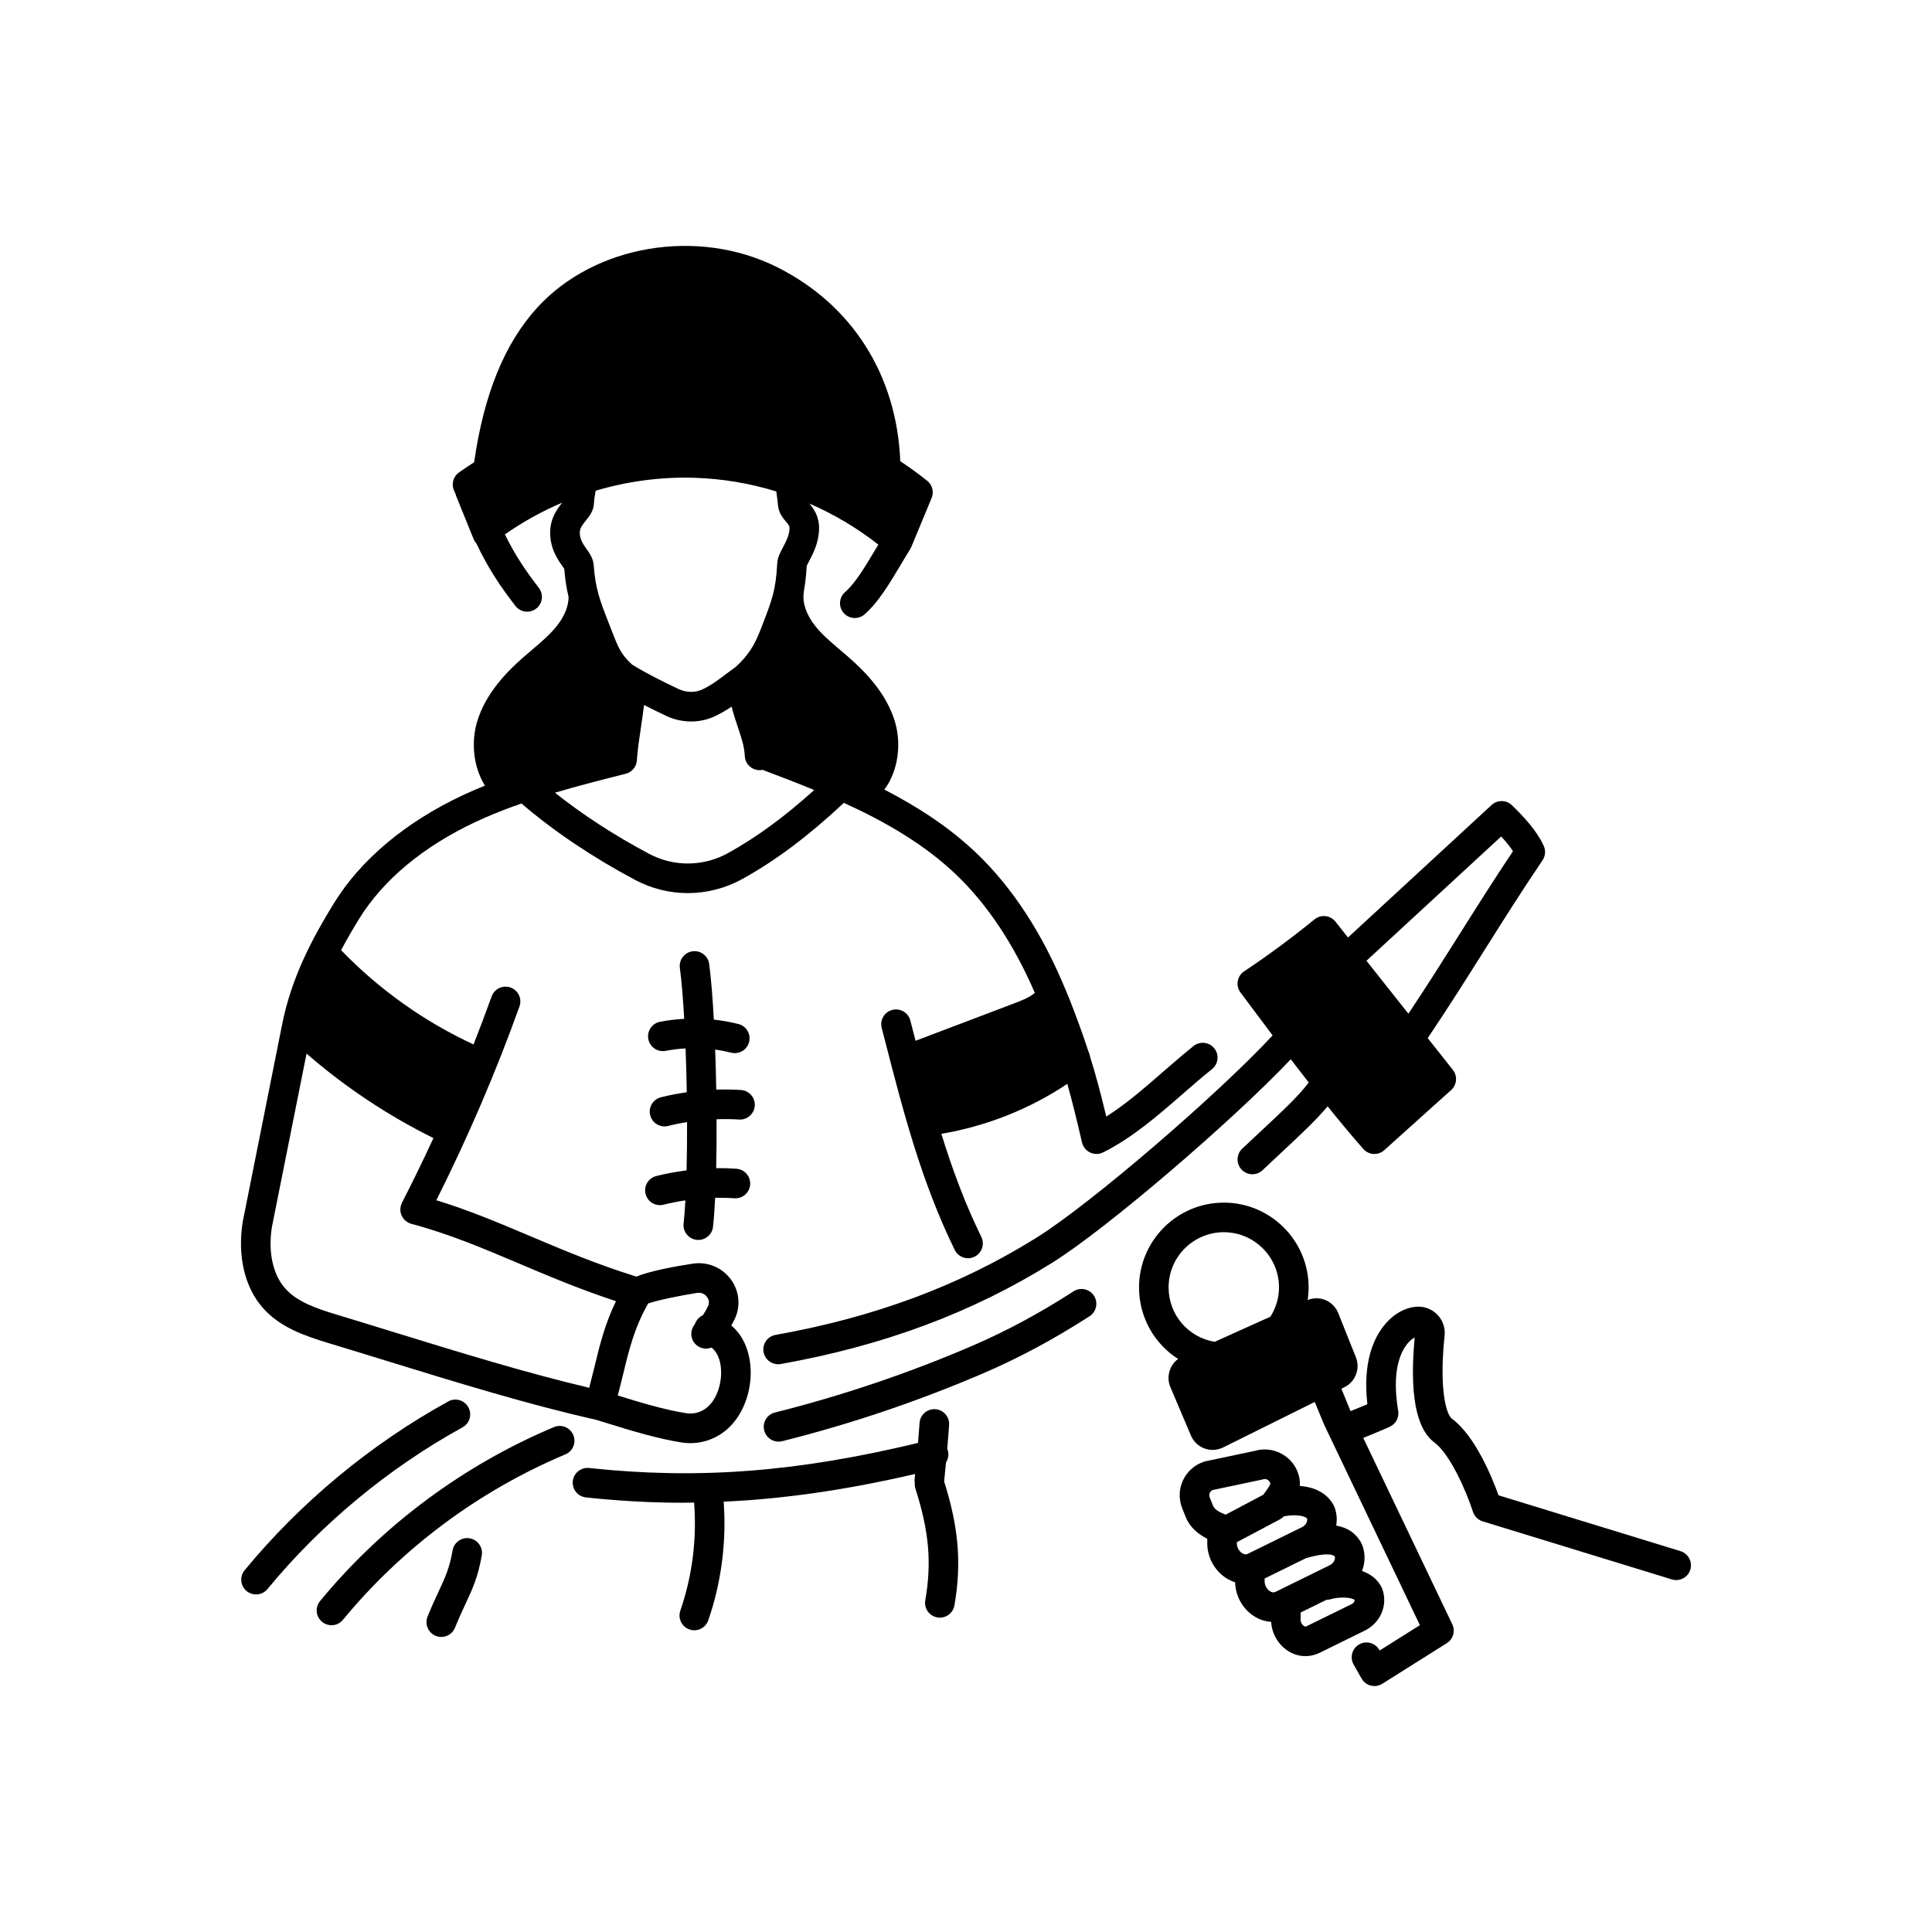 <?xml version="1.0" encoding="UTF-8"?>
<!-- Uploaded to: ICON Repo, www.svgrepo.com, Generator: ICON Repo Mixer Tools -->
<svg fill="#000000" width="800px" height="800px" version="1.1" viewBox="144 144 512 512" xmlns="http://www.w3.org/2000/svg">
 <g>
  <path d="m231.25 499.99c4.805 1.449 9.801 2.988 14.906 4.562 18.723 5.769 38.074 11.738 55.75 15.691 0.938 0.285 1.934 0.594 2.984 0.918 5.941 1.84 13.332 4.129 19.832 5.121 0.742 0.113 1.484 0.168 2.227 0.168 4.109 0 8.062-1.719 10.887-4.805l0.152-0.168c3.773-4.137 5.633-10.719 4.738-16.77-0.59-3.969-2.316-7.25-4.93-9.445 0.297-0.527 0.594-1.055 0.875-1.633 1.668-3.441 1.285-7.5-0.996-10.59-2.332-3.16-6.199-4.75-10.078-4.16-5.18 0.797-11.375 1.973-14.961 3.43-10.496-3.266-19.461-7.051-28.125-10.723-8.301-3.516-16.219-6.863-24.879-9.512 8.34-16.617 15.754-33.863 22.035-51.355 0.734-2.035-0.324-4.281-2.363-5.016-2.031-0.738-4.281 0.324-5.016 2.363-1.531 4.258-3.137 8.496-4.797 12.719-13.039-6.023-25.121-14.637-35.098-24.984 1.555-2.922 3.168-5.688 4.754-8.262 6.328-10.281 16.941-19.145 30.695-25.629 3.383-1.594 6.863-3.004 10.398-4.293 0.371-0.078 0.734-0.195 1.074-0.375 0.301-0.105 0.598-0.211 0.898-0.316 0.043 0.039 0.074 0.086 0.117 0.125 8.613 7.356 18.699 14.129 29.977 20.133 4.379 2.332 9.172 3.496 13.969 3.496 5.012 0 10.027-1.27 14.586-3.809 8.91-4.961 17.445-11.379 26.77-20.109 10.797 4.922 21.27 10.902 29.777 19.039 8.273 7.91 15.262 18.445 20.836 31.316-1.426 1.238-3.356 2.004-6.289 3.094l-25.32 9.602c-0.227-0.883-0.457-1.758-0.684-2.644l-0.699-2.719c-0.539-2.098-2.684-3.356-4.773-2.816-2.098 0.539-3.359 2.68-2.816 4.773l0.699 2.719c5.027 19.527 9.777 37.977 18.652 56.117 0.68 1.391 2.074 2.199 3.527 2.199 0.578 0 1.164-0.129 1.719-0.398 1.945-0.953 2.75-3.301 1.801-5.246-4.363-8.918-7.707-18.012-10.594-27.32 11.93-2.035 23.332-6.535 33.383-13.242 1.277 4.523 2.465 9.363 3.898 15.547 0.004 0.02 0.016 0.039 0.02 0.059 0.02 0.078 0.051 0.152 0.074 0.23 0.051 0.168 0.109 0.332 0.184 0.484 0.012 0.027 0.02 0.055 0.031 0.082 0.016 0.031 0.039 0.051 0.055 0.078 0.16 0.305 0.348 0.59 0.574 0.836 0.008 0.012 0.02 0.02 0.031 0.027 0.219 0.23 0.465 0.426 0.73 0.598 0.047 0.031 0.09 0.062 0.137 0.09 0.27 0.156 0.555 0.281 0.852 0.371 0.059 0.016 0.113 0.031 0.172 0.043 0.309 0.078 0.625 0.133 0.953 0.133h0.004 0.004c0.301 0 0.602-0.035 0.898-0.105 0.281-0.066 0.547-0.168 0.797-0.285 0.016-0.008 0.031-0.008 0.043-0.016 7.711-3.832 14.461-9.703 20.988-15.387 2.582-2.246 5.25-4.566 7.898-6.688 1.691-1.355 1.965-3.82 0.609-5.512-1.355-1.691-3.82-1.961-5.512-0.609-2.773 2.223-5.504 4.598-8.145 6.894-5.035 4.383-9.852 8.559-14.969 11.793-1.469-6.125-2.762-11-4.316-15.934-0.039-0.172-0.039-0.344-0.102-0.512l-0.473-1.285c-1.328-4.074-2.871-8.297-4.867-13.406-0.223-0.566-0.465-1.102-0.691-1.66l-0.234-0.629c-0.035-0.094-0.098-0.168-0.137-0.254-6.129-14.836-14.023-26.984-23.531-36.078-7.262-6.945-15.68-12.363-24.457-16.891 3.793-5.117 4.473-12.234 2.848-17.824-2.266-7.793-8.156-13.617-12.391-17.32-0.715-0.625-1.441-1.242-2.168-1.859-2.481-2.106-4.828-4.094-6.66-6.418-2.332-2.949-3.418-6.16-2.984-8.812 0.02-0.117 0.012-0.234 0.023-0.352 0.352-1.945 0.605-4.078 0.754-6.711 0.121-0.285 0.402-0.816 0.617-1.223 1.023-1.93 2.574-4.848 2.656-8.508 0.078-3.394-1.465-5.465-2.547-6.766 6.5 2.82 12.648 6.469 18.258 10.875-0.266 0.441-0.543 0.887-0.805 1.328-2.734 4.582-5.32 8.91-8.008 11.242-1.633 1.422-1.809 3.898-0.387 5.531 0.777 0.891 1.863 1.348 2.961 1.348 0.91 0 1.828-0.316 2.57-0.961 3.633-3.16 6.527-8.008 9.594-13.145 0.824-1.379 1.656-2.777 2.516-4.156 0.074-0.117 0.121-0.242 0.18-0.363 0.035-0.07 0.086-0.133 0.117-0.207l5.379-12.973c0.668-1.613 0.191-3.477-1.176-4.566-2.297-1.836-4.684-3.562-7.133-5.188-0.906-22.762-12.727-41.461-32.621-51.414-21.09-10.555-48.438-5.93-63.621 10.754-8.637 9.496-14.094 22.891-16.688 40.938-1.332 0.863-2.664 1.758-3.992 2.684-1.543 1.078-2.102 3.098-1.336 4.816l0.375 0.84c0.043 0.168 0.078 0.336 0.145 0.5l4.688 11.562c0.176 0.434 0.434 0.805 0.73 1.137 3.16 6.684 6.426 11.477 10.332 16.543 0.773 1.004 1.934 1.527 3.106 1.527 0.836 0 1.676-0.266 2.391-0.816 1.715-1.32 2.035-3.781 0.711-5.5-3.402-4.414-6.269-8.594-8.996-14.168 4.766-3.336 9.859-6.148 15.18-8.406-1.211 1.504-3.082 3.949-3.18 7.609-0.117 4.438 1.977 7.418 3.231 9.199 0.16 0.23 0.367 0.52 0.5 0.727 0.227 2.891 0.617 5.242 1.141 7.414 0.016 2.41-1.055 5.113-3.066 7.66-1.836 2.324-4.18 4.312-6.66 6.418-0.727 0.617-1.453 1.234-2.164 1.855-4.234 3.703-10.125 9.527-12.395 17.324-1.516 5.215-1.023 11.758 2.129 16.77-2.027 0.828-4.047 1.688-6.035 2.625-15.137 7.137-26.906 17.031-34.031 28.613-5.43 8.82-11.316 19.594-13.785 32.551l-10.348 51.824c-1.438 9.078 0.535 17.422 5.418 22.887 4.539 5.074 10.871 7.289 17.508 9.293zm105.8-129.97c-6.586 3.668-14.453 3.758-21.055 0.238-9.219-4.906-17.578-10.344-24.926-16.184 6.234-1.848 12.543-3.453 18.758-5.023 1.645-0.418 2.836-1.844 2.949-3.539 0.191-2.887 0.652-5.922 1.137-9.141 0.273-1.828 0.539-3.684 0.77-5.539 1.934 0.988 3.879 1.938 5.781 2.844 2.141 1.016 4.422 1.527 6.684 1.527 2.223 0 4.43-0.492 6.473-1.473 1.645-0.793 3.008-1.617 4.269-2.473 0.461 1.91 1.059 3.699 1.629 5.375 0.906 2.684 1.762 5.215 1.859 7.695 0.082 2.113 1.82 3.769 3.914 3.769 0.051 0 0.102 0 0.156-0.004 0.215-0.008 0.422-0.047 0.625-0.086 4.473 1.695 9.078 3.453 13.703 5.356-7.887 7.113-15.184 12.457-22.727 16.656zm-9.051-99.402c7.402 0.227 14.711 1.465 21.73 3.617 0.18 1.238 0.336 2.481 0.449 3.699 0.184 2.012 1.344 3.387 2.109 4.293 0.789 0.938 0.961 1.195 0.945 1.824-0.043 1.801-0.949 3.508-1.746 5.012-0.734 1.383-1.43 2.691-1.508 4.203-0.379 7.156-1.383 9.75-4.066 16.684l-0.301 0.785c-1.75 4.519-3.449 7.082-6.672 10.031-0.953 0.676-1.812 1.328-2.644 1.953-2.078 1.57-3.715 2.809-6.082 3.949-1.941 0.934-4.328 0.91-6.391-0.07-4.16-1.977-8.527-4.129-12.324-6.488-2.992-2.766-3.68-4.551-5.449-9.121l-0.812-2.09c-2.227-5.711-3.453-8.859-3.902-15.168-0.121-1.723-1.051-3.043-1.871-4.211-0.953-1.355-1.852-2.633-1.805-4.477 0.031-1.082 0.621-1.871 1.582-3.062 0.898-1.117 2.019-2.504 2.148-4.434 0.086-1.277 0.137-1.574 0.27-2.367 0.051-0.301 0.113-0.676 0.184-1.129 8.445-2.512 17.281-3.707 26.156-3.434zm0.785 216.01c1.492-0.223 2.352 0.758 2.582 1.066 0.328 0.449 0.801 1.371 0.25 2.516-0.426 0.879-0.875 1.648-1.332 2.32-0.852 0.402-1.469 1.062-1.777 1.602-0.164 0.285-0.285 0.559-0.383 0.824-1.199 1.422-1.258 3.539-0.027 5.019 0.777 0.938 1.895 1.422 3.019 1.422 0.484 0 0.969-0.098 1.43-0.281 1.664 1.246 2.238 3.461 2.426 4.734 0.547 3.695-0.594 7.945-2.758 10.32l-0.148 0.16c-1.57 1.719-3.867 2.543-6.16 2.191-5.746-0.875-12.586-2.965-18.188-4.703 0.512-1.945 0.984-3.84 1.426-5.664 1.605-6.648 3.027-12.438 6.644-18.723 2.191-0.797 8.473-2.109 12.996-2.805zm-112.73-17.441 9.184-45.973c10.211 8.871 21.5 16.379 33.633 22.391-2.676 5.777-5.453 11.496-8.352 17.129-0.004 0.008-0.004 0.016-0.008 0.023-0.055 0.105-0.086 0.223-0.133 0.336-0.055 0.137-0.117 0.273-0.156 0.414 0 0.004-0.004 0.012-0.004 0.016-0.02 0.07-0.02 0.137-0.031 0.207-0.039 0.184-0.078 0.363-0.09 0.547-0.008 0.109 0.004 0.219 0.008 0.328 0.004 0.145 0 0.289 0.016 0.43 0.016 0.121 0.051 0.242 0.078 0.359 0.027 0.125 0.051 0.254 0.09 0.375 0.039 0.113 0.094 0.219 0.141 0.332 0.055 0.121 0.098 0.242 0.164 0.359 0.059 0.102 0.129 0.191 0.195 0.285 0.078 0.113 0.148 0.23 0.238 0.332 0.082 0.094 0.176 0.176 0.266 0.262 0.094 0.09 0.18 0.184 0.281 0.266 0.117 0.094 0.254 0.168 0.383 0.25 0.086 0.051 0.16 0.117 0.25 0.164 0.008 0.004 0.016 0.004 0.02 0.008 0.242 0.121 0.496 0.223 0.766 0.293 9.996 2.66 18.965 6.465 28.461 10.488 8.004 3.391 16.246 6.879 25.785 10.016-2.918 5.988-4.301 11.613-5.719 17.496-0.426 1.766-0.883 3.594-1.371 5.457-16.441-3.871-34.324-9.367-51.676-14.719-5.125-1.578-10.133-3.125-14.953-4.578-5.731-1.727-10.734-3.449-13.91-7.004-3.312-3.707-4.594-9.699-3.555-16.289z"/>
  <path d="m394.7 531.55c0.566-0.879 0.793-1.977 0.52-3.074-0.047-0.188-0.121-0.363-0.191-0.539 0.18-2.109 0.352-4.215 0.492-6.301 0.148-2.16-1.484-4.031-3.644-4.18-2.176-0.156-4.031 1.48-4.18 3.644-0.121 1.75-0.27 3.519-0.414 5.289-32.172 7.742-58.426 9.734-87.168 6.644-2.129-0.227-4.086 1.324-4.316 3.481-0.23 2.152 1.324 4.086 3.481 4.316 8.672 0.934 17.215 1.41 25.797 1.41 0.953 0 1.914-0.039 2.867-0.051 0.762 9.629-0.492 19.527-3.648 28.652-0.707 2.043 0.379 4.277 2.422 4.984 0.422 0.148 0.855 0.219 1.281 0.219 1.625 0 3.144-1.02 3.703-2.641 3.465-10.016 4.859-20.867 4.078-31.441 16.176-0.738 32.746-3.164 50.742-7.348-0.047 0.465-0.086 0.934-0.137 1.398-0.039 0.359-0.012 0.707 0.043 1.047-0.035 0.484 0.016 0.98 0.172 1.469 3.613 11.27 4.344 19.562 2.606 29.574-0.371 2.133 1.059 4.164 3.191 4.535 0.227 0.039 0.453 0.059 0.676 0.059 1.871 0 3.527-1.344 3.859-3.25 1.926-11.09 1.129-20.648-2.727-32.848 0.184-1.684 0.34-3.367 0.496-5.051z"/>
  <path d="m339.83 440.69c2.141 0.148 4.035-1.469 4.191-3.633 0.156-2.16-1.469-4.035-3.633-4.191-2.195-0.156-4.387-0.168-6.574-0.105-0.062-3.59-0.16-7.164-0.285-10.621 1.422 0.199 2.832 0.477 4.219 0.832 0.324 0.086 0.652 0.121 0.973 0.121 1.75 0 3.344-1.176 3.797-2.949 0.535-2.098-0.73-4.234-2.828-4.769-2.137-0.547-4.32-0.922-6.516-1.164-0.316-5.812-0.73-10.945-1.23-14.734-0.285-2.148-2.262-3.66-4.398-3.375-2.148 0.285-3.656 2.254-3.375 4.398 0.461 3.504 0.848 8.191 1.148 13.5-2.156 0.121-4.301 0.371-6.41 0.785-2.125 0.418-3.508 2.481-3.094 4.606 0.418 2.125 2.484 3.504 4.606 3.094 1.734-0.34 3.496-0.547 5.266-0.648 0.145 3.769 0.25 7.688 0.316 11.621-2.305 0.34-4.602 0.754-6.871 1.34-2.098 0.539-3.359 2.676-2.82 4.773 0.453 1.77 2.047 2.945 3.793 2.945 0.32 0 0.652-0.039 0.977-0.125 1.652-0.426 3.32-0.762 4.996-1.039 0.016 4.481-0.027 8.828-0.129 12.816-2.703 0.348-5.391 0.812-8.043 1.496-2.098 0.539-3.359 2.68-2.816 4.773 0.457 1.77 2.047 2.941 3.793 2.941 0.324 0 0.652-0.039 0.98-0.125 1.906-0.492 3.84-0.848 5.777-1.145-0.129 2.332-0.289 4.406-0.48 6.137-0.238 2.152 1.316 4.09 3.469 4.328 0.145 0.016 0.293 0.023 0.438 0.023 1.973 0 3.672-1.484 3.891-3.488 0.234-2.109 0.422-4.723 0.566-7.68 1.695-0.027 3.391 0.008 5.086 0.129 2.184 0.133 4.039-1.473 4.191-3.633s-1.473-4.035-3.633-4.191c-1.793-0.129-3.586-0.184-5.371-0.164 0.09-4.059 0.125-8.449 0.105-12.957 1.973-0.066 3.949-0.062 5.93 0.078z"/>
  <path d="m268.48 551.67c-2.125-0.375-4.164 1.055-4.535 3.188-0.828 4.738-1.961 7.164-3.676 10.836-0.867 1.859-1.852 3.965-2.961 6.727-0.809 2.008 0.164 4.293 2.176 5.102 0.48 0.191 0.973 0.285 1.461 0.285 1.555 0 3.023-0.93 3.641-2.461 1.031-2.559 1.965-4.562 2.793-6.332 1.84-3.938 3.293-7.047 4.297-12.809 0.363-2.133-1.062-4.164-3.195-4.535z"/>
  <path d="m268.12 516.94c-1.043-1.898-3.426-2.594-5.324-1.547-20.473 11.262-39.133 26.73-53.969 44.738-1.375 1.672-1.137 4.141 0.535 5.519 0.73 0.602 1.613 0.895 2.492 0.895 1.133 0 2.254-0.484 3.027-1.43 14.207-17.246 32.082-32.062 51.695-42.855 1.895-1.039 2.59-3.422 1.543-5.32z"/>
  <path d="m295.93 524.29c-0.844-1.996-3.144-2.934-5.133-2.094-24.02 10.102-45.449 26.043-61.977 46.098-1.375 1.672-1.137 4.141 0.535 5.519 0.73 0.602 1.613 0.895 2.492 0.895 1.133 0 2.254-0.484 3.027-1.43 15.719-19.078 36.109-34.242 58.961-43.855 1.996-0.84 2.934-3.137 2.094-5.133z"/>
  <path d="m428.5 486.22c-9.121 5.875-17.953 10.617-26.996 14.5-16.836 7.231-34.375 13.156-52.133 17.605-2.102 0.527-3.379 2.656-2.852 4.758 0.449 1.781 2.043 2.969 3.801 2.969 0.316 0 0.637-0.039 0.957-0.117 18.164-4.555 36.105-10.613 53.32-18.008 9.445-4.059 18.652-9 28.148-15.109 1.82-1.172 2.344-3.598 1.172-5.422-1.172-1.82-3.598-2.348-5.418-1.176z"/>
  <path d="m473.79 408.42c2.359 3.164 4.867 6.523 7.465 9.973-14.59 15.723-48.117 44.555-62.426 53.512-20.312 12.715-42.984 21.172-69.305 25.855-2.133 0.379-3.551 2.414-3.172 4.547 0.336 1.898 1.992 3.234 3.856 3.234 0.227 0 0.457-0.02 0.691-0.062 27.328-4.863 50.91-13.672 72.09-26.93 14.387-9.004 47.621-37.496 63.078-53.828 1.57 2.051 3.156 4.102 4.758 6.152-2.582 3.461-6.633 7.258-12.715 12.938-1.508 1.406-3.137 2.93-4.91 4.602-1.574 1.484-1.648 3.969-0.164 5.543 0.773 0.816 1.812 1.23 2.852 1.23 0.965 0 1.934-0.355 2.691-1.066 1.762-1.66 3.383-3.176 4.883-4.574 5.527-5.164 9.461-8.848 12.367-12.355 3.18 3.945 6.356 7.773 9.453 11.293 0.691 0.785 1.668 1.266 2.715 1.328 0.078 0.004 0.152 0.004 0.227 0.004 0.969 0 1.902-0.355 2.621-1.008l17.719-15.93c1.539-1.383 1.734-3.719 0.457-5.344-2.195-2.785-4.426-5.602-6.664-8.426 5.352-7.945 10.254-15.707 14.984-23.219 4.879-7.746 9.926-15.75 15.445-23.906 0.773-1.141 0.887-2.602 0.309-3.848-1.902-4.102-5.32-7.727-8.41-10.734-1.492-1.449-3.863-1.48-5.394-0.07l-38.062 35.117c-1.105-1.398-2.223-2.809-3.316-4.195-0.652-0.824-1.605-1.355-2.652-1.469-1.055-0.109-2.094 0.195-2.906 0.859-5.969 4.871-12.242 9.504-18.648 13.77-0.895 0.598-1.508 1.535-1.691 2.598s0.078 2.148 0.723 3.012zm68.039-42.75c1.16 1.258 2.258 2.578 3.125 3.91-5.066 7.566-9.723 14.957-14.238 22.125-4.285 6.801-8.723 13.812-13.473 20.941-1.258-1.586-2.512-3.172-3.773-4.762-2.453-3.094-4.906-6.188-7.348-9.27z"/>
  <path d="m589.35 555.07-48.223-14.797c-1.676-4.656-6.152-15.715-12.324-20.281-1.602-1.184-3.445-8.031-1.969-22.039 0.207-1.988-0.449-3.969-1.809-5.438-1.371-1.477-3.375-2.312-5.328-2.231-3.148 0.094-6.363 1.871-8.82 4.875-2.836 3.461-5.777 9.848-4.512 20.973-1.477 0.629-3.074 1.285-4.461 1.824-0.848-2.031-1.746-4.223-2.426-5.93l0.836-0.414c2.887-1.438 4.215-4.906 3.016-7.902l-4.684-11.734c-0.629-1.574-1.891-2.84-3.461-3.473-1.488-0.598-3.16-0.578-4.641 0.012 0.164-1.098 0.25-2.207 0.25-3.336 0-12.391-10.078-22.469-22.469-22.469s-22.469 10.078-22.469 22.469c0 7.945 4.078 14.953 10.352 18.953-2.266 1.676-3.191 4.769-2.051 7.457l5.453 12.852c0.668 1.574 1.973 2.82 3.578 3.414 0.695 0.258 1.43 0.387 2.164 0.387 0.957 0 1.91-0.219 2.781-0.648l24.285-12.059c0.645 1.598 1.469 3.562 2.512 6.055l25.355 53.094-10.66 6.711-0.078-0.141c-1.066-1.883-3.461-2.543-5.344-1.477-1.883 1.066-2.543 3.461-1.477 5.344l2.106 3.711c0.527 0.934 1.414 1.605 2.453 1.867 0.316 0.082 0.637 0.117 0.957 0.117 0.734 0 1.457-0.203 2.09-0.602l17.09-10.758c1.684-1.059 2.309-3.211 1.449-5.008l-23.594-49.395c3.106-1.219 6.434-2.688 6.984-2.93 1.641-0.727 2.578-2.477 2.277-4.246-1.82-10.664 0.73-15.703 2.414-17.758 0.703-0.863 1.398-1.379 1.961-1.672-1.414 14.863 0.348 24.23 5.242 27.844 4.102 3.031 8.426 12.855 10.191 18.336 0.391 1.223 1.355 2.176 2.582 2.551l50.137 15.383c0.383 0.117 0.773 0.176 1.152 0.176 1.676 0 3.231-1.086 3.746-2.773 0.617-2.066-0.547-4.258-2.617-4.894zm-121.03-84.52c8.066 0 14.629 6.562 14.629 14.629 0 2.781-0.809 5.43-2.269 7.75l-14.777 6.664c-7.023-1.16-12.211-7.188-12.211-14.418 0-8.062 6.562-14.625 14.629-14.625z"/>
  <path d="m510.3 565.04c-0.051-0.137-0.109-0.27-0.176-0.398-1.117-2.207-3.004-3.559-5.172-4.316 0.828-2.137 0.926-4.531 0.082-6.797-0.051-0.137-0.109-0.273-0.176-0.402-1.535-3.031-4.059-4.363-6.746-4.828 0.262-1.594 0.156-3.254-0.441-4.852-0.051-0.137-0.109-0.27-0.176-0.398-1.766-3.484-5.301-4.965-9.035-5.266 0.094-1.172-0.055-2.41-0.613-3.805-1.777-4.438-6.695-6.812-11.262-5.492l-13.07 2.762c-0.125 0.027-0.25 0.059-0.371 0.098-2.465 0.777-4.516 2.566-5.621 4.906-1.105 2.336-1.188 5.055-0.227 7.453l0.934 2.324c1.16 2.894 3.504 4.652 5.719 5.773l-0.012 1.082c-0.035 3.746 1.887 7.324 5.023 9.336 0.758 0.484 1.547 0.848 2.359 1.105 0.086 3.613 1.973 7.027 5.004 8.977 1.426 0.914 2.977 1.406 4.547 1.504 0.18 3.113 1.836 6.023 4.461 7.707 1.422 0.914 3.016 1.383 4.629 1.383 1.227 0 2.465-0.273 3.641-0.828l12.066-5.93c4.227-2.078 6.219-6.852 4.633-11.098zm-21.25-16.328-14.461 7.106c-0.41 0.195-0.887 0.129-1.398-0.199-0.664-0.426-1.43-1.375-1.418-2.66l0.004-0.262 11.473-6.082c0.367-0.195 0.684-0.461 0.973-0.762 2.863-0.582 5.492-0.207 6.172 0.574 0.16 0.852-0.387 1.812-1.344 2.285zm-24.441-9.109c0.094-0.199 0.316-0.551 0.77-0.734l12.988-2.742c0.125-0.027 0.25-0.059 0.371-0.098 0.742-0.23 1.543 0.145 1.828 0.867 0.078 0.191 0.094 0.285 0.094 0.285-0.066 0.449-0.969 1.719-1.863 2.93l-9.977 5.289c-1.324-0.496-2.906-1.262-3.316-2.281l-0.934-2.324c-0.207-0.531-0.066-0.977 0.039-1.191zm14.527 23.434 0.008-0.723 10.949-5.379c5.68-1.648 7.246-0.898 7.66-0.426 0.164 0.852-0.387 1.812-1.34 2.281l-14.461 7.106c-0.418 0.195-0.887 0.125-1.398-0.203-0.664-0.418-1.434-1.371-1.418-2.656zm23.07 6.062-12.094 5.941c-0.129 0.059-0.316 0.02-0.551-0.129-0.449-0.289-0.895-0.918-0.887-1.68l0.02-1.906 6.84-3.359c0.34-0.008 0.688-0.043 1.031-0.141 2.492-0.734 5.664-0.508 6.434 0.195 0.004 0.395-0.305 0.836-0.793 1.078z"/>
 </g>
</svg>
